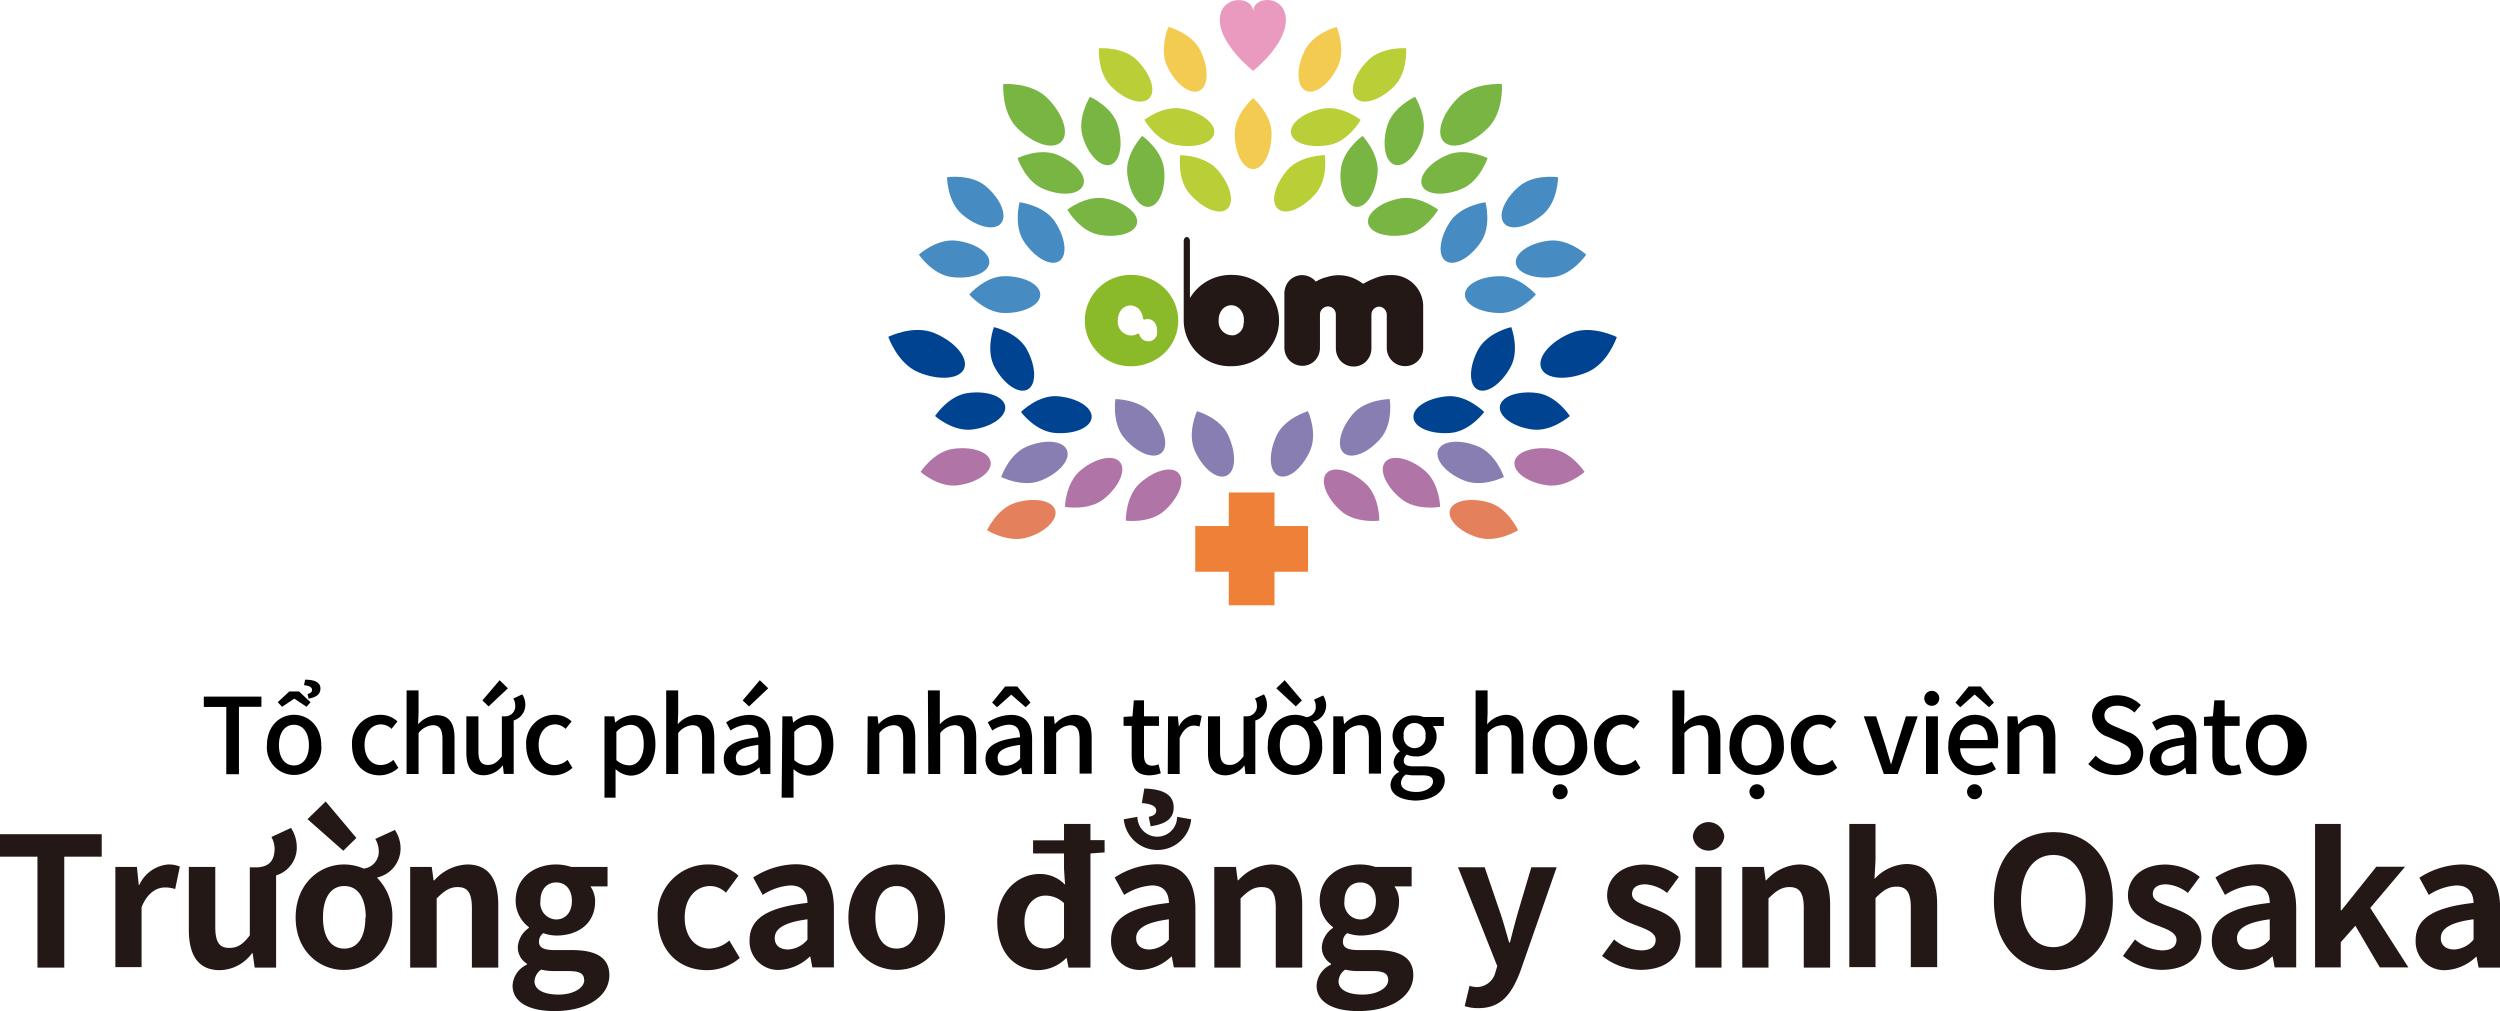 <svg xmlns="http://www.w3.org/2000/svg" viewBox="0 0 333.76 135.02"><defs><style>.cls-1{fill:#231815;}.cls-2{fill:#8aba29;}.cls-3{fill:#ee8137;}.cls-4{fill:#ea99bf;}.cls-5{fill:#bace37;}.cls-6{fill:#f3cb51;}.cls-7{fill:#79b543;}.cls-8{fill:#468bc2;}.cls-9{fill:#887eb2;}.cls-10{fill:#004491;}.cls-11{fill:#b074a7;}.cls-12{fill:#e4805b;}</style></defs><g id="レイヤー_2" data-name="レイヤー 2"><g id="レイヤー_1-2" data-name="レイヤー 1"><path class="cls-1" d="M168.68,38.25a6.45,6.45,0,0,0-4.28-1.55,6.34,6.34,0,0,0-5.54,3.1V32.21c0-.32-.19-.57-.42-.57s-.41.25-.41.57V42.89h0a6.16,6.16,0,0,0,6.31,6h.05a6.56,6.56,0,0,0,3.27-.84,6,6,0,0,0,1-9.81m-2.64,5a1.6,1.6,0,0,1-1.32,1.52,1.64,1.64,0,0,1-.32,0,1.82,1.82,0,0,1-1.68-2v-.08a2.11,2.11,0,0,1,.28-1.07,1.6,1.6,0,0,1,1.4-.86,1.62,1.62,0,0,1,1.4.86,2,2,0,0,1,.28,1.05C166.07,43,166.06,43.13,166,43.29Z"/><path class="cls-2" d="M150.93,48.9a6.56,6.56,0,0,0,3.27-.84,6,6,0,0,0,2.34-8.17,5.85,5.85,0,0,0-1.33-1.64,6.45,6.45,0,0,0-4.28-1.55,6.1,6.1,0,1,0,0,12.2m3.55-4.8a2.07,2.07,0,0,1,0,.35,1.15,1.15,0,0,1-1,1.11.85.85,0,0,1-.23,0,1.19,1.19,0,0,1-1.13-.89.24.24,0,0,0-.32-.1h0a1.84,1.84,0,0,1-.55.21,1.86,1.86,0,0,1-.33,0,1.81,1.81,0,0,1-1.68-2v-.07a2.09,2.09,0,0,1,.28-1.07,1.58,1.58,0,0,1,1.4-.86,1.62,1.62,0,0,1,1.4.86,1.9,1.9,0,0,1,.26.78.24.24,0,0,0,.22.26,1.13,1.13,0,0,1,.45-.09,1.19,1.19,0,0,1,1,.63,1.36,1.36,0,0,1,.2.76Z"/><path class="cls-1" d="M185.63,36.72a5.46,5.46,0,0,0-1.7.28,13.07,13.07,0,0,0-1.34.56l-.41.22-.19.1-.2-.13-.23-.15a5.16,5.16,0,0,0-2.8-.86,5.48,5.48,0,0,0-1.66.26,4.88,4.88,0,0,0-1.43.6h0l-.16-.18a2.45,2.45,0,0,0-1.68-.69,2.36,2.36,0,0,0-1.66.69,2.41,2.41,0,0,0-.64,1.22,2.31,2.31,0,0,0-.06.52v7.27a2.49,2.49,0,0,0,.72,1.73,2.44,2.44,0,0,0,1.68.68,2.35,2.35,0,0,0,1.66-.68,2.49,2.49,0,0,0,.69-1.73V41.91a1.1,1.1,0,0,1,1.12-1,1.08,1.08,0,0,1,1,1.08v4.5a2.57,2.57,0,0,0,.67,1.73,2.37,2.37,0,0,0,1.7.71,2.29,2.29,0,0,0,1.66-.67,2.49,2.49,0,0,0,.72-1.75V42a1.06,1.06,0,0,1,1.05-1.06,1.09,1.09,0,0,1,1,1.08v4.44a2.42,2.42,0,0,0,2.41,2.42h0A2.39,2.39,0,0,0,190,46.45h0V40.8a4.18,4.18,0,0,0-4.29-4.08h-.08"/><rect class="cls-3" x="164.05" y="65.75" width="6.1" height="15.06"/><rect class="cls-3" x="159.57" y="70.23" width="15.06" height="6.1"/><path class="cls-4" d="M167.3,9.46s-4.45-3.45-4.45-6.8,4.45-3.3,4.45-1.1c0-2.2,4.37-2.29,4.37,1.1S167.3,9.46,167.3,9.46Z"/><path class="cls-5" d="M151.8,8.05c1.85,1.85,2.58,4.13,1.62,5.09s-3.24.24-5.09-1.61-1.62-5.09-1.62-5.09S150,6.2,151.8,8.05Z"/><path class="cls-6" d="M160.27,6.77c1.15,2.36,1.08,4.75-.14,5.34s-3.14-.83-4.28-3.19.14-5.33.14-5.33S159.13,4.42,160.27,6.77Z"/><path class="cls-6" d="M169.76,17.83c0,2.62-1.1,4.74-2.46,4.74s-2.46-2.12-2.46-4.74,2.46-4.74,2.46-4.74S169.76,15.21,169.76,17.83Z"/><path class="cls-7" d="M139.81,13.08c2.13,2.13,3,4.76,1.86,5.87s-3.74.27-5.87-1.86-1.86-5.87-1.86-5.87S137.67,10.94,139.81,13.08Z"/><path class="cls-8" d="M127.67,32.13c2.6.32,4.57,1.67,4.4,3s-2.4,2.18-5,1.86-4.4-3-4.4-3S125.08,31.81,127.67,32.13Z"/><path class="cls-7" d="M149.24,16.75c.75,2.51.3,4.86-1,5.25s-3-1.33-3.72-3.84,1-5.24,1-5.24S148.49,14.24,149.24,16.75Z"/><path class="cls-9" d="M153.85,55.29c1.69,2,2.22,4.33,1.19,5.2s-3.25,0-4.94-2-1.19-5.21-1.19-5.21S152.16,53.29,153.85,55.29Z"/><path class="cls-7" d="M141.17,20.67c2.42,1,4,2.84,3.42,4.1s-2.9,1.45-5.32.44-3.42-4.1-3.42-4.1S138.75,19.66,141.17,20.67Z"/><path class="cls-10" d="M124.73,44.46c2.78,1.16,4.55,3.28,4,4.72s-3.36,1.68-6.14.51-4-4.72-4-4.72S121.94,43.3,124.73,44.46Z"/><path class="cls-11" d="M152.18,64.51c1.95-1.75,4.26-2.35,5.17-1.34s.07,3.24-1.88,5-5.17,1.34-5.17,1.34S150.24,66.26,152.18,64.51Z"/><path class="cls-11" d="M144.29,62.77c2-1.65,4.37-2.14,5.23-1.08s-.09,3.24-2.12,4.9-5.23,1.08-5.23,1.08S142.26,64.42,144.29,62.77Z"/><path class="cls-9" d="M137.12,59.6c2.42-1,4.8-.78,5.32.48s-1,3.08-3.46,4.07-5.32-.47-5.32-.47S134.7,60.6,137.12,59.6Z"/><path class="cls-10" d="M129.2,52.47c2.6-.35,4.85.46,5,1.8s-1.77,2.73-4.37,3.07-5-1.8-5-1.8S126.61,52.82,129.2,52.47Z"/><path class="cls-8" d="M140.81,29.55c1.46,2.17,1.74,4.55.61,5.3s-3.22-.38-4.69-2.55-.61-5.3-.61-5.3S139.34,27.39,140.81,29.55Z"/><path class="cls-10" d="M137.1,46.67c1.25,2.3,1.29,4.69.09,5.33s-3.17-.7-4.41-3-.09-5.33-.09-5.33S135.86,44.36,137.1,46.67Z"/><path class="cls-10" d="M141.22,52.9c2.61.22,4.63,1.49,4.52,2.84s-2.32,2.28-4.93,2.06S136.3,55,136.3,55,138.61,52.68,141.22,52.9Z"/><path class="cls-5" d="M157.9,14.52c2.57.5,4.45,2,4.19,3.31s-2.55,2-5.12,1.52S152.78,16,152.78,16,155.33,14,157.9,14.52Z"/><path class="cls-8" d="M134.14,36.87c2.62,0,4.74,1.11,4.74,2.47s-2.13,2.46-4.75,2.45-4.73-2.47-4.73-2.47S131.53,36.86,134.14,36.87Z"/><path class="cls-12" d="M135.63,67.1c2.51-.74,4.86-.28,5.24,1s-1.35,3-3.86,3.69-5.24-1-5.24-1S133.12,67.84,135.63,67.1Z"/><path class="cls-11" d="M127.26,59.92c2.59-.36,4.84.44,5,1.79s-1.77,2.72-4.36,3.08-5-1.79-5-1.79S124.67,60.27,127.26,59.92Z"/><path class="cls-7" d="M147.61,26.5c2.57.5,4.44,2,4.19,3.31s-2.56,2-5.12,1.52S142.49,28,142.49,28,145,26,147.61,26.5Z"/><path class="cls-7" d="M155.41,22.61c.26,2.61-.62,4.83-2,5s-2.66-1.86-2.92-4.47,2-5,2-5S155.15,20,155.41,22.61Z"/><path class="cls-5" d="M162.57,22.7c1.72,2,2.29,4.29,1.27,5.19s-3.25,0-5-2-1.27-5.18-1.27-5.18S160.85,20.72,162.57,22.7Z"/><path class="cls-9" d="M164,58.18c1.09,2.38,1,4.77-.26,5.33s-3.12-.91-4.21-3.29.27-5.33.27-5.33S163,55.8,164,58.18Z"/><path class="cls-8" d="M131.63,24.88c2,1.7,2.88,3.92,2,4.95s-3.22.49-5.2-1.22-2-4.95-2-4.95S129.65,23.18,131.63,24.88Z"/><path class="cls-5" d="M182.64,8.05c-1.85,1.85-2.57,4.13-1.61,5.09s3.24.24,5.09-1.61,1.61-5.09,1.61-5.09S184.49,6.2,182.64,8.05Z"/><path class="cls-6" d="M174.17,6.77c-1.14,2.36-1.08,4.75.14,5.34s3.14-.83,4.28-3.19-.14-5.33-.14-5.33S175.31,4.42,174.17,6.77Z"/><path class="cls-7" d="M194.64,13.08c-2.14,2.13-3,4.76-1.86,5.87s3.73.27,5.87-1.86,1.86-5.87,1.86-5.87S196.77,10.94,194.64,13.08Z"/><path class="cls-8" d="M206.77,32.13c-2.6.32-4.57,1.67-4.4,3s2.41,2.18,5,1.86,4.4-3,4.4-3S209.37,31.81,206.77,32.13Z"/><path class="cls-7" d="M185.21,16.75c-.75,2.51-.3,4.86,1,5.25s3-1.33,3.71-3.84-1-5.24-1-5.24S186,14.24,185.21,16.75Z"/><path class="cls-9" d="M180.6,55.29c-1.7,2-2.23,4.33-1.19,5.2s3.25,0,4.94-2,1.19-5.21,1.19-5.21S182.29,53.29,180.6,55.29Z"/><path class="cls-7" d="M193.28,20.67c-2.42,1-3.95,2.84-3.43,4.1s2.91,1.45,5.32.44,3.43-4.1,3.43-4.1S195.69,19.66,193.28,20.67Z"/><path class="cls-10" d="M209.72,44.46c-2.79,1.16-4.56,3.28-3.95,4.72s3.35,1.68,6.14.51S215.85,45,215.85,45,212.5,43.3,209.72,44.46Z"/><path class="cls-11" d="M182.26,64.51c-1.94-1.75-4.26-2.35-5.16-1.34s-.07,3.24,1.87,5,5.17,1.34,5.17,1.34S184.21,66.26,182.26,64.51Z"/><path class="cls-11" d="M190.15,62.77c-2-1.65-4.37-2.14-5.23-1.08s.1,3.24,2.13,4.9,5.22,1.08,5.22,1.08S192.18,64.42,190.15,62.77Z"/><path class="cls-9" d="M197.33,59.6c-2.43-1-4.8-.78-5.32.48s1,3.08,3.45,4.07,5.32-.47,5.32-.47S199.75,60.6,197.33,59.6Z"/><path class="cls-10" d="M205.24,52.47c-2.59-.35-4.84.46-5,1.8S202,57,204.58,57.34s5-1.8,5-1.8S207.83,52.82,205.24,52.47Z"/><path class="cls-8" d="M193.63,29.55c-1.46,2.17-1.74,4.55-.61,5.3s3.23-.38,4.69-2.55.61-5.3.61-5.3S195.1,27.39,193.63,29.55Z"/><path class="cls-10" d="M197.34,46.67c-1.24,2.3-1.28,4.69-.09,5.33s3.17-.7,4.42-3,.09-5.33.09-5.33S198.59,44.36,197.34,46.67Z"/><path class="cls-10" d="M193.22,52.9c-2.61.22-4.63,1.49-4.52,2.84S191,58,193.63,57.8,198.15,55,198.15,55,195.83,52.68,193.22,52.9Z"/><path class="cls-5" d="M176.54,14.52c-2.57.5-4.44,2-4.18,3.31s2.55,2,5.12,1.52S181.66,16,181.66,16,179.11,14,176.54,14.52Z"/><path class="cls-8" d="M200.3,36.87c-2.62,0-4.73,1.11-4.73,2.47s2.13,2.45,4.74,2.45,4.74-2.47,4.74-2.47S202.92,36.86,200.3,36.87Z"/><path class="cls-12" d="M198.82,67.1c-2.52-.74-4.86-.28-5.24,1s1.34,3,3.86,3.69,5.23-1,5.23-1S201.33,67.84,198.82,67.1Z"/><path class="cls-11" d="M207.19,59.92c-2.6-.36-4.85.44-5,1.79s1.76,2.72,4.36,3.08,5-1.79,5-1.79S209.78,60.27,207.19,59.92Z"/><path class="cls-7" d="M186.83,26.5c-2.57.5-4.44,2-4.18,3.31s2.55,2,5.12,1.52S192,28,192,28,189.4,26,186.83,26.5Z"/><path class="cls-7" d="M179,22.61c-.26,2.61.63,4.83,2,5s2.65-1.86,2.91-4.47-2-5-2-5S179.29,20,179,22.61Z"/><path class="cls-5" d="M171.87,22.7c-1.72,2-2.29,4.29-1.26,5.19s3.24,0,5-2,1.26-5.18,1.26-5.18S173.59,20.72,171.87,22.7Z"/><path class="cls-9" d="M170.41,58.18c-1.09,2.38-1,4.77.27,5.33s3.11-.91,4.2-3.29-.26-5.33-.26-5.33S171.5,55.8,170.41,58.18Z"/><path class="cls-8" d="M202.81,24.88c-2,1.7-2.88,3.92-2,4.95s3.21.49,5.2-1.22,2-4.95,2-4.95S204.8,23.18,202.81,24.88Z"/><path d="M30.21,94.38h-3V93h7.69v1.36h-3v9H30.21Z"/><path d="M35.64,99.49c0-2.58,1.72-4.06,3.62-4.06s3.63,1.48,3.63,4.06a3.64,3.64,0,1,1-7.25,0Zm1.44-5.74,1.54-1.44h1.3l1.54,1.44-.54.61-1.63-1.09h0l-1.63,1.09Zm4.16,5.74c0-1.64-.76-2.73-2-2.73s-2,1.09-2,2.73.76,2.7,2,2.7S41.24,101.12,41.24,99.49Zm-.18-6.83c.36-.1.6-.26.6-.56s-.3-.56-1.07-.62l.14-.74c1.39,0,2.05.43,2.05,1.17,0,.91-.76,1.21-1.58,1.36Z"/><path d="M47,99.49a3.78,3.78,0,0,1,3.81-4.06,3.29,3.29,0,0,1,2.25.88l-.79,1a2,2,0,0,0-1.39-.6c-1.29,0-2.21,1.09-2.21,2.73s.88,2.7,2.17,2.7a2.6,2.6,0,0,0,1.68-.7l.66,1.07a3.77,3.77,0,0,1-2.5,1C48.58,103.51,47,102,47,99.49Z"/><path d="M54.28,92.17h1.6v3l-.06,1.53a3.55,3.55,0,0,1,2.49-1.22c1.64,0,2.37,1.09,2.37,3v4.85H59.07V98.68c0-1.33-.39-1.86-1.3-1.86a2.59,2.59,0,0,0-1.89,1.05v5.46h-1.6Z"/><path d="M69.72,92.7A2.4,2.4,0,0,1,70.13,94a2.16,2.16,0,0,1-1.55,2.18v7.14H67.26l-.13-1.16h0a3.24,3.24,0,0,1-2.52,1.34c-1.64,0-2.35-1.08-2.35-3V95.63h1.61v4.65c0,1.33.38,1.84,1.29,1.84.71,0,1.2-.33,1.84-1.14V95.63h.47a1.33,1.33,0,0,0,1.31-1.5,1.8,1.8,0,0,0-.25-.87Zm-4.49,1.61-.83-.8,2.3-2.7,1.11,1.08Z"/><path d="M70.25,99.49a3.78,3.78,0,0,1,3.81-4.06,3.29,3.29,0,0,1,2.25.88l-.8,1a2,2,0,0,0-1.38-.6c-1.29,0-2.22,1.09-2.22,2.73s.89,2.7,2.17,2.7a2.63,2.63,0,0,0,1.69-.7l.65,1.07a3.75,3.75,0,0,1-2.49,1C71.84,103.51,70.25,102,70.25,99.49Z"/><path d="M80.7,95.63H82l.13.84h0a3.9,3.9,0,0,1,2.37-1c2,0,3,1.55,3,3.92,0,2.65-1.58,4.16-3.32,4.16a3.2,3.2,0,0,1-2-.87l0,1.32v2.49H80.7Zm5.24,3.75c0-1.61-.52-2.61-1.81-2.61a2.73,2.73,0,0,0-1.84.94v3.77a2.63,2.63,0,0,0,1.69.7C85.1,102.18,85.94,101.19,85.94,99.38Z"/><path d="M88.94,92.17h1.6v3l-.06,1.53A3.58,3.58,0,0,1,93,95.43c1.63,0,2.36,1.09,2.36,3v4.85H93.73V98.68c0-1.33-.39-1.86-1.3-1.86a2.63,2.63,0,0,0-1.89,1.05v5.46h-1.6Z"/><path d="M96.63,101.28c0-1.65,1.4-2.5,4.61-2.85,0-.9-.33-1.68-1.47-1.68a4.26,4.26,0,0,0-2.23.78l-.6-1.09a5.87,5.87,0,0,1,3.11-1c1.92,0,2.8,1.22,2.8,3.26v4.64h-1.31l-.14-.88h-.05a3.82,3.82,0,0,1-2.45,1.06A2.13,2.13,0,0,1,96.63,101.28Zm4.61.06V99.45c-2.28.28-3,.85-3,1.72s.52,1.07,1.2,1.07A2.75,2.75,0,0,0,101.24,101.34Zm-2.09-7.83,2.29-2.7,1.12,1.08L100,94.31Z"/><path d="M104.45,95.63h1.31l.13.84h0a3.9,3.9,0,0,1,2.37-1c2,0,3,1.55,3,3.92,0,2.65-1.58,4.16-3.32,4.16a3.2,3.2,0,0,1-2-.87l0,1.32v2.49h-1.59Zm5.24,3.75c0-1.61-.52-2.61-1.81-2.61a2.73,2.73,0,0,0-1.84.94v3.77a2.63,2.63,0,0,0,1.68.7C108.84,102.18,109.69,101.19,109.69,99.38Z"/><path d="M115.84,95.63h1.32l.12,1.06h0a3.63,3.63,0,0,1,2.55-1.26c1.63,0,2.36,1.09,2.36,3v4.85h-1.61V98.68c0-1.33-.39-1.86-1.3-1.86a2.59,2.59,0,0,0-1.89,1.05v5.46h-1.6Z"/><path d="M123.88,92.17h1.59v3l0,1.53a3.55,3.55,0,0,1,2.49-1.22c1.64,0,2.37,1.09,2.37,3v4.85h-1.61V98.68c0-1.33-.4-1.86-1.31-1.86a2.63,2.63,0,0,0-1.89,1.05v5.46h-1.59Z"/><path d="M131.57,101.28c0-1.65,1.4-2.5,4.6-2.85,0-.9-.33-1.68-1.47-1.68a4.22,4.22,0,0,0-2.22.78l-.61-1.09a5.87,5.87,0,0,1,3.11-1c1.92,0,2.81,1.22,2.81,3.26v4.64h-1.32l-.14-.88h0a3.84,3.84,0,0,1-2.45,1.06A2.13,2.13,0,0,1,131.57,101.28Zm2.62-9.63h1.62l1.77,2.15-.65.62L135,92.74H135l-1.89,1.68-.66-.62Zm2,9.69V99.45c-2.28.28-3,.85-3,1.72s.52,1.07,1.21,1.07A2.72,2.72,0,0,0,136.17,101.34Z"/><path d="M139.38,95.63h1.32l.12,1.06h0a3.67,3.67,0,0,1,2.55-1.26c1.64,0,2.37,1.09,2.37,3v4.85h-1.61V98.68c0-1.33-.39-1.86-1.3-1.86A2.59,2.59,0,0,0,141,97.87v5.46h-1.6Z"/><path d="M151.08,100.81v-3.9H150v-1.2l1.19-.08.18-2.13h1.36v2.13h2v1.28h-2v3.91c0,.93.32,1.4,1.12,1.4a2.23,2.23,0,0,0,.82-.18l.3,1.19a5,5,0,0,1-1.51.28C151.68,103.51,151.08,102.43,151.08,100.81Z"/><path d="M155.94,95.63h1.31l.13,1.38h0a2.68,2.68,0,0,1,2.19-1.58,1.78,1.78,0,0,1,.86.17l-.29,1.4a2.15,2.15,0,0,0-.77-.13c-.63,0-1.39.44-1.88,1.66v4.8h-1.59Z"/><path d="M168.74,92.7a2.47,2.47,0,0,1,.4,1.31,2.15,2.15,0,0,1-1.55,2.18v7.14h-1.32l-.13-1.16h0a3.22,3.22,0,0,1-2.52,1.34c-1.64,0-2.35-1.08-2.35-3V95.63h1.61v4.65c0,1.33.38,1.84,1.29,1.84.71,0,1.2-.33,1.85-1.14V95.63h.46a1.34,1.34,0,0,0,1.32-1.5,1.81,1.81,0,0,0-.26-.87Z"/><path d="M176.64,92.85a2.54,2.54,0,0,1,.41,1.32,2.23,2.23,0,0,1-1.78,2.18,4.15,4.15,0,0,1,1.24,3.14,3.64,3.64,0,1,1-7.25,0c0-2.58,1.72-4.06,3.63-4.06a3.71,3.71,0,0,1,1.5.32,1.37,1.37,0,0,0,1.27-1.47,1.8,1.8,0,0,0-.24-.87ZM173,94.31l-2.61-2.42,1.12-1.08,2.3,2.7Zm1.86,5.18c0-1.64-.76-2.73-2-2.73s-2,1.09-2,2.73.75,2.7,2,2.7S174.86,101.12,174.86,99.49Z"/><path d="M178,95.63h1.32l.13,1.06h0A3.65,3.65,0,0,1,182,95.43c1.64,0,2.37,1.09,2.37,3v4.85h-1.62V98.68c0-1.33-.39-1.86-1.3-1.86a2.63,2.63,0,0,0-1.89,1.05v5.46H178Z"/><path d="M185.64,104.76a2,2,0,0,1,1.12-1.68V103a1.41,1.41,0,0,1-.7-1.28,1.91,1.91,0,0,1,.85-1.43v0a2.65,2.65,0,0,1-1-2,2.78,2.78,0,0,1,3-2.77,3.07,3.07,0,0,1,1.12.2h2.73v1.2h-1.47a2.11,2.11,0,0,1,.5,1.41,2.63,2.63,0,0,1-2.88,2.65,2.57,2.57,0,0,1-1.08-.24,1,1,0,0,0-.42.82c0,.46.3.75,1.29.75h1.41c1.82,0,2.77.56,2.77,1.88,0,1.48-1.57,2.69-4,2.69C187,106.79,185.64,106.1,185.64,104.76Zm5.67-.41c0-.64-.51-.84-1.44-.84H188.7a4.85,4.85,0,0,1-1-.11,1.38,1.38,0,0,0-.66,1.12c0,.76.78,1.21,2.06,1.21S191.31,105.07,191.31,104.35Zm-1-6.15a1.47,1.47,0,1,0-2.91,0,1.47,1.47,0,1,0,2.91,0Z"/><path d="M197,92.17h1.6v3l-.06,1.53A3.55,3.55,0,0,1,201,95.43c1.64,0,2.37,1.09,2.37,3v4.85H201.8V98.68c0-1.33-.39-1.86-1.3-1.86a2.59,2.59,0,0,0-1.89,1.05v5.46H197Z"/><path d="M204.63,99.49c0-2.58,1.72-4.06,3.63-4.06s3.63,1.48,3.63,4.06a3.65,3.65,0,1,1-7.26,0Zm5.6,0c0-1.64-.75-2.73-2-2.73s-2,1.09-2,2.73.76,2.7,2,2.7S210.23,101.12,210.23,99.49Zm-2.94,6.21a1,1,0,1,1,1,1A.93.93,0,0,1,207.29,105.7Z"/><path d="M212.82,99.49a3.78,3.78,0,0,1,3.81-4.06,3.3,3.3,0,0,1,2.26.88l-.8,1a2,2,0,0,0-1.39-.6c-1.28,0-2.21,1.09-2.21,2.73s.88,2.7,2.17,2.7a2.58,2.58,0,0,0,1.68-.7l.66,1.07a3.75,3.75,0,0,1-2.49,1C214.42,103.51,212.82,102,212.82,99.49Z"/><path d="M223.28,92.17h1.59v3l-.05,1.53a3.55,3.55,0,0,1,2.49-1.22c1.64,0,2.37,1.09,2.37,3v4.85h-1.61V98.68c0-1.33-.4-1.86-1.31-1.86a2.63,2.63,0,0,0-1.89,1.05v5.46h-1.59Z"/><path d="M230.9,99.49c0-2.58,1.72-4.06,3.63-4.06s3.62,1.48,3.62,4.06a3.64,3.64,0,1,1-7.25,0Zm5.6,0c0-1.64-.75-2.73-2-2.73s-2,1.09-2,2.73.75,2.7,2,2.7S236.5,101.12,236.5,99.49Zm-2.94,6.21a1,1,0,0,1,2,0,1,1,0,0,1-2,0Z"/><path d="M239.09,99.49a3.78,3.78,0,0,1,3.81-4.06,3.32,3.32,0,0,1,2.26.88l-.8,1a2,2,0,0,0-1.39-.6c-1.29,0-2.21,1.09-2.21,2.73s.88,2.7,2.17,2.7a2.6,2.6,0,0,0,1.68-.7l.66,1.07a3.75,3.75,0,0,1-2.49,1C240.69,103.51,239.09,102,239.09,99.49Z"/><path d="M248.82,95.63h1.65l1.32,4.14c.21.76.44,1.54.67,2.3h0c.23-.76.47-1.54.68-2.3l1.31-4.14h1.57l-2.66,7.7h-1.86Z"/><path d="M256.9,93.23a1,1,0,0,1,1-1,1,1,0,1,1-1,1Zm.23,2.4h1.59v7.7h-1.59Z"/><path d="M260.11,99.49c0-2.51,1.71-4.06,3.51-4.06,2.05,0,3.14,1.47,3.14,3.66a4.35,4.35,0,0,1-.07.81h-5a2.33,2.33,0,0,0,2.38,2.35,3.31,3.31,0,0,0,1.84-.57l.56,1a4.67,4.67,0,0,1-2.61.81A3.69,3.69,0,0,1,260.11,99.49Zm2.71-7.84h1.61l1.77,2.15-.66.62-1.89-1.68h-.06l-1.89,1.68-.64-.62Zm2.55,7.14c0-1.33-.6-2.1-1.72-2.1a2.08,2.08,0,0,0-2,2.1Zm-2.76,6.91a1,1,0,0,1,2,0,1,1,0,0,1-2,0Z"/><path d="M268,95.63h1.32l.12,1.06h.05a3.63,3.63,0,0,1,2.55-1.26c1.63,0,2.36,1.09,2.36,3v4.85h-1.61V98.68c0-1.33-.39-1.86-1.3-1.86a2.59,2.59,0,0,0-1.89,1.05v5.46H268Z"/><path d="M278.79,102l1-1.12a4,4,0,0,0,2.74,1.22c1.25,0,1.95-.59,1.95-1.46s-.7-1.23-1.65-1.65l-1.43-.62a3,3,0,0,1-2.1-2.7c0-1.63,1.42-2.85,3.39-2.85a4.43,4.43,0,0,1,3.12,1.31l-.86,1a3.27,3.27,0,0,0-2.26-.92c-1.06,0-1.74.5-1.74,1.33s.82,1.22,1.67,1.55l1.41.61a2.86,2.86,0,0,1,2.1,2.78c0,1.66-1.37,3-3.63,3A5.16,5.16,0,0,1,278.79,102Z"/><path d="M287,101.28c0-1.65,1.4-2.5,4.61-2.85,0-.9-.34-1.68-1.47-1.68a4.23,4.23,0,0,0-2.23.78l-.6-1.09a5.81,5.81,0,0,1,3.11-1c1.91,0,2.8,1.22,2.8,3.26v4.64h-1.32l-.14-.88h0a3.84,3.84,0,0,1-2.45,1.06A2.13,2.13,0,0,1,287,101.28Zm4.61.06V99.45c-2.29.28-3.06.85-3.06,1.72s.52,1.07,1.21,1.07A2.75,2.75,0,0,0,291.65,101.34Z"/><path d="M295.36,100.81v-3.9h-1.12v-1.2l1.19-.08.19-2.13H297v2.13h2v1.28h-2v3.91c0,.93.33,1.4,1.13,1.4a2.23,2.23,0,0,0,.82-.18l.3,1.19a5,5,0,0,1-1.52.28C296,103.51,295.36,102.43,295.36,100.81Z"/><path d="M299.84,99.49c0-2.58,1.72-4.06,3.63-4.06a4.06,4.06,0,1,1-3.63,4.06Zm5.6,0c0-1.64-.75-2.73-2-2.73s-2,1.09-2,2.73.75,2.7,2,2.7S305.44,101.12,305.44,99.49Z"/><path class="cls-1" d="M5,114.37H0v-3H13.58v3h-5v14.81H5Z"/><path class="cls-1" d="M15.4,115.74h2.88l.24,2.38h.09a4.67,4.67,0,0,1,3.82-2.71,3.92,3.92,0,0,1,1.58.28l-.62,3a4.36,4.36,0,0,0-1.39-.21c-1.06,0-2.33.69-3.1,2.64v8H15.4Z"/><path class="cls-1" d="M38.85,110.53a4.71,4.71,0,0,1,.77,2.45,3.89,3.89,0,0,1-2.76,3.89v12.31H34l-.27-1.92h-.09a5.42,5.42,0,0,1-4.3,2.26c-2.88,0-4.13-2-4.13-5.38v-8.4h3.53v8c0,2.09.58,2.81,1.87,2.81,1.11,0,1.83-.48,2.74-1.68v-9.08h1.08c1.08-.09,2.23-.5,2.23-2.52a3.24,3.24,0,0,0-.43-1.53Z"/><path class="cls-1" d="M52.72,110.8a4.48,4.48,0,0,1,.76,2.45,4,4,0,0,1-3.16,3.91,7.25,7.25,0,0,1,2.06,5.33c0,4.44-3.1,7-6.46,7s-6.45-2.59-6.45-7,3.09-7.08,6.45-7.08a6.64,6.64,0,0,1,2.64.55,2.27,2.27,0,0,0,2-2.47A3.25,3.25,0,0,0,50.1,112Zm-6.89,2.78-4.78-4.22L43.48,107l4.1,4.87Zm3,8.91c0-2.55-1-4.2-2.86-4.2s-2.85,1.65-2.85,4.2,1,4.15,2.85,4.15S48.78,125,48.78,122.49Z"/><path class="cls-1" d="M54.76,115.74h2.88l.24,1.78H58a6.18,6.18,0,0,1,4.37-2.11c2.9,0,4.15,2,4.15,5.4v8.37H63v-7.94c0-2.06-.58-2.81-1.9-2.81-1.1,0-1.8.53-2.8,1.51v9.24H54.76Z"/><path class="cls-1" d="M68.43,131.56a3.26,3.26,0,0,1,1.92-2.78v-.12a2.55,2.55,0,0,1-1.22-2.26,3.34,3.34,0,0,1,1.48-2.52v-.1a4.43,4.43,0,0,1-1.77-3.5c0-3.17,2.57-4.87,5.42-4.87a6.37,6.37,0,0,1,2,.33h4.85v2.6H78.82a3.37,3.37,0,0,1,.63,2c0,3-2.31,4.56-5.19,4.56a5.53,5.53,0,0,1-1.73-.32,1.37,1.37,0,0,0-.57,1.16c0,.72.53,1.1,2.11,1.1h2.28c3.24,0,5,1,5,3.36,0,2.71-2.8,4.78-7.29,4.78C70.88,135,68.43,133.94,68.43,131.56Zm9.55-.72c0-1-.79-1.2-2.23-1.2H74.12a7.56,7.56,0,0,1-1.87-.19,2,2,0,0,0-.89,1.56c0,1.13,1.25,1.77,3.22,1.77S78,131.9,78,130.84Zm-1.63-10.56c0-1.59-.89-2.47-2.09-2.47s-2.11.88-2.11,2.47a2.18,2.18,0,0,0,2.11,2.47C75.44,122.75,76.35,121.86,76.35,120.28Z"/><path class="cls-1" d="M87.81,122.49a6.71,6.71,0,0,1,6.87-7.08,5.88,5.88,0,0,1,3.91,1.49l-1.68,2.28a3,3,0,0,0-2.06-.89c-2,0-3.44,1.65-3.44,4.2s1.4,4.15,3.34,4.15a4.22,4.22,0,0,0,2.62-1.08l1.39,2.33a6.66,6.66,0,0,1-4.39,1.63C90.65,129.52,87.81,126.93,87.81,122.49Z"/><path class="cls-1" d="M100.07,125.54c0-2.88,2.33-4.4,7.73-5,0-1.32-.63-2.33-2.28-2.33a7.6,7.6,0,0,0-3.7,1.27l-1.27-2.33a10.75,10.75,0,0,1,5.62-1.77c3.4,0,5.16,2,5.16,5.93v7.84h-2.88l-.27-1.44h-.07a6.32,6.32,0,0,1-4.06,1.78A3.81,3.81,0,0,1,100.07,125.54Zm7.73-.1v-2.71c-3.27.43-4.37,1.32-4.37,2.52,0,1,.74,1.51,1.78,1.51A3.57,3.57,0,0,0,107.8,125.44Z"/><path class="cls-1" d="M113.26,122.49c0-4.49,3.09-7.08,6.45-7.08s6.46,2.59,6.46,7.08-3.1,7-6.46,7S113.26,126.93,113.26,122.49Zm9.31,0c0-2.55-1-4.2-2.86-4.2s-2.85,1.65-2.85,4.2,1,4.15,2.85,4.15S122.57,125,122.57,122.49Z"/><path class="cls-1" d="M147.47,113.8l-1.89.14v15.24h-2.93l-.24-1.27h-.07a5.35,5.35,0,0,1-3.7,1.61c-3.34,0-5.5-2.52-5.5-6.46s2.74-6.38,5.65-6.38a4.58,4.58,0,0,1,3.4,1.44l-.14-2.11v-2.07h-4.13v-1.75h4.13V110h3.53v2.16h1.89Zm-5.42,6.77a3.56,3.56,0,0,0-2.5-1c-1.51,0-2.78,1.3-2.78,3.48s1,3.58,2.78,3.58a3,3,0,0,0,2.5-1.4Z"/><path class="cls-1" d="M148.33,125.54c0-2.88,2.33-4.4,7.73-5-.05-1.32-.63-2.33-2.28-2.33a7.6,7.6,0,0,0-3.7,1.27l-1.27-2.33a10.75,10.75,0,0,1,5.62-1.77c3.4,0,5.16,2,5.16,5.93v7.84h-2.88l-.27-1.44h-.07a6.32,6.32,0,0,1-4.06,1.78A3.81,3.81,0,0,1,148.33,125.54ZM150,109.38l1.85-.33a2.65,2.65,0,0,0,5.3,0l1.88.33a4.52,4.52,0,0,1-9,0Zm6.05,16.06v-2.71c-3.27.43-4.37,1.32-4.37,2.52,0,1,.74,1.51,1.78,1.51A3.57,3.57,0,0,0,156.06,125.44Zm-2.69-16.39c.6-.12,1-.34,1-.84s-.48-.87-1.92-1l.33-1.94c2.81.09,3.92,1,3.92,2.54,0,1.71-1.44,2.26-3.08,2.5Z"/><path class="cls-1" d="M162.11,115.74H165l.24,1.78h.09a6.22,6.22,0,0,1,4.37-2.11c2.9,0,4.15,2,4.15,5.4v8.37h-3.53v-7.94c0-2.06-.57-2.81-1.89-2.81-1.11,0-1.8.53-2.81,1.51v9.24h-3.5Z"/><path class="cls-1" d="M175.77,131.56a3.26,3.26,0,0,1,1.92-2.78v-.12a2.57,2.57,0,0,1-1.22-2.26,3.35,3.35,0,0,1,1.49-2.52v-.1a4.44,4.44,0,0,1-1.78-3.5c0-3.17,2.57-4.87,5.43-4.87a6.36,6.36,0,0,1,2,.33h4.85v2.6h-2.3a3.37,3.37,0,0,1,.62,2c0,3-2.3,4.56-5.18,4.56a5.48,5.48,0,0,1-1.73-.32,1.35,1.35,0,0,0-.58,1.16c0,.72.53,1.1,2.11,1.1h2.28c3.24,0,5,1,5,3.36,0,2.71-2.81,4.78-7.3,4.78C178.22,135,175.77,133.94,175.77,131.56Zm9.56-.72c0-1-.8-1.2-2.24-1.2h-1.63a7.62,7.62,0,0,1-1.87-.19,2,2,0,0,0-.89,1.56c0,1.13,1.25,1.77,3.22,1.77S185.33,131.9,185.33,130.84Zm-1.64-10.56c0-1.59-.88-2.47-2.08-2.47s-2.12.88-2.12,2.47a2.18,2.18,0,0,0,2.12,2.47C182.78,122.75,183.69,121.86,183.69,120.28Z"/><path class="cls-1" d="M195.54,134.32l.65-2.71a3.67,3.67,0,0,0,.94.17,2.59,2.59,0,0,0,2.52-2l.24-.8-5.24-13.2h3.56l2.13,6.24c.41,1.2.75,2.5,1.13,3.8h.12c.31-1.25.65-2.55,1-3.8l1.85-6.24h3.38L203,129.59c-1.18,3.17-2.62,5-5.62,5A5.68,5.68,0,0,1,195.54,134.32Z"/><path class="cls-1" d="M213.88,127.62l1.61-2.2a5.86,5.86,0,0,0,3.6,1.46c1.35,0,1.95-.58,1.95-1.42,0-1-1.39-1.46-2.81-2-1.71-.65-3.67-1.68-3.67-3.91,0-2.43,2-4.13,5-4.13a7.51,7.51,0,0,1,4.58,1.65l-1.58,2.14a5.2,5.2,0,0,0-2.9-1.15c-1.2,0-1.78.52-1.78,1.29,0,1,1.32,1.35,2.74,1.88,1.77.67,3.74,1.56,3.74,4s-1.85,4.25-5.35,4.25A8.48,8.48,0,0,1,213.88,127.62Z"/><path class="cls-1" d="M226,111.66a2.11,2.11,0,0,1,4.2,0,2.11,2.11,0,0,1-4.2,0Zm.33,4.08h3.5v13.44h-3.5Z"/><path class="cls-1" d="M232.6,115.74h2.88l.24,1.78h.09a6.22,6.22,0,0,1,4.37-2.11c2.91,0,4.15,2,4.15,5.4v8.37h-3.52v-7.94c0-2.06-.58-2.81-1.9-2.81-1.1,0-1.8.53-2.81,1.51v9.24h-3.5Z"/><path class="cls-1" d="M246.89,110h3.5v4.83l-.14,2.52a6.11,6.11,0,0,1,4.22-2c2.91,0,4.15,2,4.15,5.4v8.37H255.1v-7.94c0-2.06-.58-2.81-1.9-2.81-1.11,0-1.8.53-2.81,1.51v9.24h-3.5Z"/><path class="cls-1" d="M266.19,120.23c0-5.78,3.24-9.14,7.94-9.14s7.95,3.38,7.95,9.14-3.24,9.29-7.95,9.29S266.19,126,266.19,120.23Zm12.26,0c0-3.82-1.68-6.09-4.32-6.09s-4.32,2.27-4.32,6.09,1.68,6.22,4.32,6.22S278.45,124,278.45,120.23Z"/><path class="cls-1" d="M283.42,127.62l1.61-2.2a5.86,5.86,0,0,0,3.6,1.46c1.34,0,1.94-.58,1.94-1.42,0-1-1.39-1.46-2.81-2-1.7-.65-3.67-1.68-3.67-3.91,0-2.43,2-4.13,5-4.13a7.54,7.54,0,0,1,4.59,1.65l-1.59,2.14a5.17,5.17,0,0,0-2.9-1.15c-1.2,0-1.78.52-1.78,1.29,0,1,1.32,1.35,2.74,1.88,1.78.67,3.74,1.56,3.74,4s-1.84,4.25-5.35,4.25A8.43,8.43,0,0,1,283.42,127.62Z"/><path class="cls-1" d="M295.29,125.54c0-2.88,2.33-4.4,7.73-5,0-1.32-.62-2.33-2.28-2.33a7.54,7.54,0,0,0-3.69,1.27l-1.28-2.33a10.81,10.81,0,0,1,5.62-1.77c3.41,0,5.16,2,5.16,5.93v7.84h-2.88l-.26-1.44h-.08a6.3,6.3,0,0,1-4.05,1.78A3.82,3.82,0,0,1,295.29,125.54Zm7.73-.1v-2.71c-3.26.43-4.37,1.32-4.37,2.52,0,1,.75,1.51,1.78,1.51A3.56,3.56,0,0,0,303,125.44Z"/><path class="cls-1" d="M309.07,110h3.43v11.52h.1l4.65-5.81h3.84l-4.65,5.5,5.09,7.94h-3.82l-3.26-5.56-1.95,2.2v3.36h-3.43Z"/><path class="cls-1" d="M322.5,125.54c0-2.88,2.33-4.4,7.73-5-.05-1.32-.63-2.33-2.28-2.33a7.6,7.6,0,0,0-3.7,1.27L323,117.18a10.75,10.75,0,0,1,5.62-1.77c3.4,0,5.16,2,5.16,5.93v7.84h-2.88l-.27-1.44h-.07a6.32,6.32,0,0,1-4.06,1.78A3.81,3.81,0,0,1,322.5,125.54Zm7.73-.1v-2.71c-3.27.43-4.37,1.32-4.37,2.52,0,1,.74,1.51,1.78,1.51A3.57,3.57,0,0,0,330.23,125.44Z"/></g></g></svg>